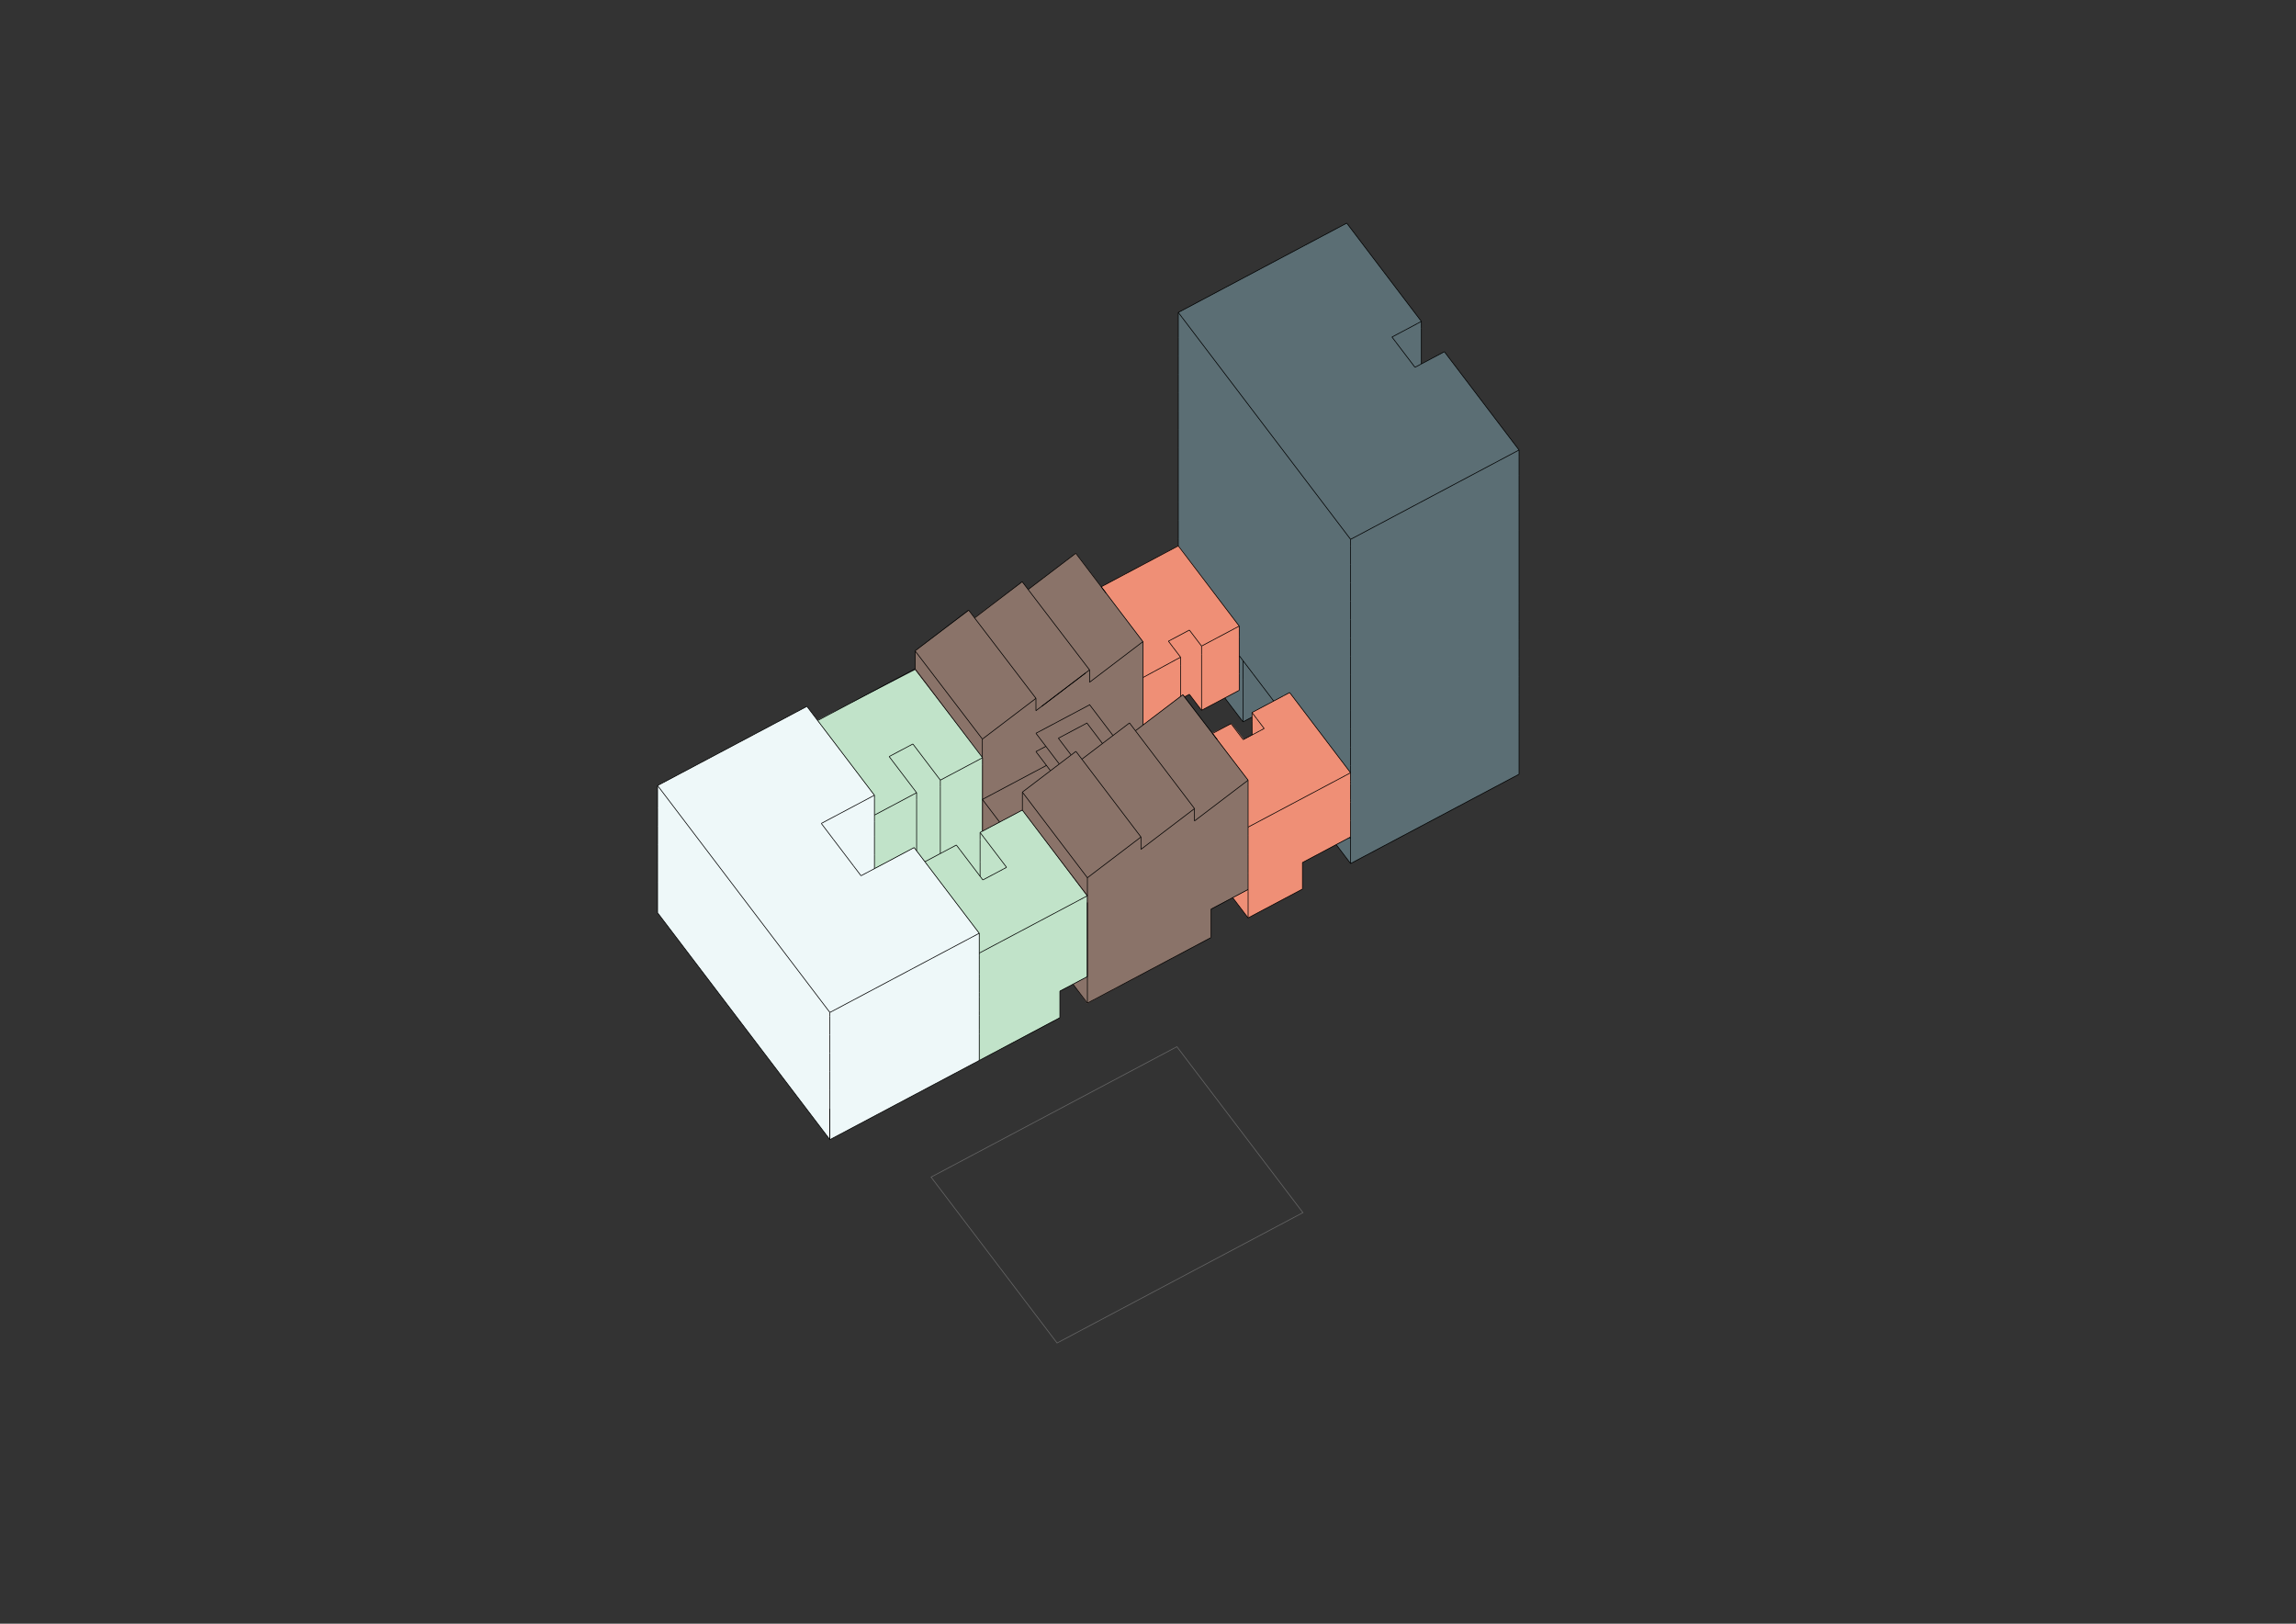 <svg xmlns="http://www.w3.org/2000/svg" xmlns:xlink="http://www.w3.org/1999/xlink" viewBox="0 0 841.89 595.28"><rect x="0" y="0" width="841.89" height="595.28" fill="#333333" stroke="none"/><defs><style>.cls-1,.cls-10,.cls-11{fill:none;}.cls-2{fill:#eef8f9;}.cls-3{fill:#5b6e74;}.cls-4{fill:#ef8f76;}.cls-5{fill:#c1e3c9;}.cls-6{fill:#8a7369;}.cls-7{clip-path:url(#clip-path);}.cls-8{opacity:0.25;}.cls-9{clip-path:url(#clip-path-3);}.cls-10{stroke:#fff;}.cls-10,.cls-11{stroke-miterlimit:10;stroke-width:0.25px;}.cls-11{stroke:#000;}</style><clipPath id="clip-path"><rect class="cls-1" width="841.89" height="595.28"/></clipPath><clipPath id="clip-path-3"><rect class="cls-1" x="341.21" y="383.58" width="136.73" height="108.95"/></clipPath></defs><g id="Layer_3" data-name="Layer 3"><polygon class="cls-2" points="241.12 288 295.88 258.97 320.63 291.55 320.63 318.46 335.19 310.73 359.06 342.15 359.06 388.79 304.3 417.82 241.12 334.64 241.12 288"/><polygon class="cls-3" points="495.23 316.59 489.96 309.65 495.23 306.78 495.23 283.31 472.89 253.9 459.08 261.22 459.08 262.9 455.78 264.65 449.12 255.88 454.39 253.09 454.39 229.54 432.05 200.13 432.05 114.55 493.82 81.8 521.19 117.84 521.19 133.41 529.62 128.94 557 164.98 557 283.85 495.23 316.59"/><polygon class="cls-4" points="495.23 283.31 495.23 306.78 477.58 316.22 477.58 325.95 457.65 336.52 452.02 329.11 457.65 326.1 457.65 286.03 444.51 268.73 451.57 265.3 456.07 271.06 459.19 269.46 459.08 261.22 472.89 253.9 495.23 283.31"/><polygon class="cls-4" points="454.39 229.54 454.39 253.09 440.58 260.41 436.12 254.54 434.42 255.44 433.81 254.63 419.15 265.78 419.03 235.18 403.79 215.12 432.09 200.06 454.39 229.54"/><polygon class="cls-5" points="335.54 245.6 299.73 264.04 320.63 291.55 320.63 318.46 335.19 310.73 359.06 342.15 359.06 388.79 388.63 373.03 388.63 363.28 398.63 358.15 398.63 328.53 374.88 297 360.13 304.78 360.22 277.56 335.54 245.6"/><polygon class="cls-6" points="398.63 367.94 393.44 360.81 398.63 358.15 398.63 328.53 374.88 297 360.13 304.78 360.22 277.56 335.54 245.6 335.54 238.62 355.33 223.78 357.33 226.44 374.83 213.28 377 216.11 394.5 202.78 419.15 235.18 419.15 265.78 433.6 254.79 457.65 286.03 457.65 326.1 444.04 333.23 444.08 343.69 398.63 367.94"/></g><g id="Layer_1" data-name="Layer 1"><g class="cls-7"><g class="cls-7"><g class="cls-8"><g class="cls-9"><polygon class="cls-10" points="431.54 383.74 477.75 444.57 387.6 492.37 341.4 431.54 431.54 383.74"/></g></g></g><line class="cls-11" x1="457.65" y1="306.41" x2="457.65" y2="303.24"/><line class="cls-11" x1="454.39" y1="253.09" x2="454.39" y2="247.06"/><line class="cls-11" x1="454.39" y1="247.06" x2="454.39" y2="240.36"/><line class="cls-11" x1="454.39" y1="240.36" x2="454.39" y2="233.66"/><line class="cls-11" x1="454.39" y1="233.66" x2="454.39" y2="232.71"/><line class="cls-11" x1="454.39" y1="232.71" x2="454.39" y2="229.54"/><line class="cls-11" x1="360.28" y1="304.71" x2="360.28" y2="280.26"/><line class="cls-11" x1="360.28" y1="280.26" x2="360.28" y2="277.8"/><line class="cls-11" x1="359.06" y1="388.79" x2="359.06" y2="379.05"/><line class="cls-11" x1="374.85" y1="296.99" x2="398.72" y2="328.4"/><line class="cls-11" x1="388.63" y1="373.11" x2="388.63" y2="363.38"/><line class="cls-11" x1="359.06" y1="388.79" x2="388.63" y2="373.11"/><line class="cls-11" x1="359.37" y1="305.19" x2="359.37" y2="307.65"/><line class="cls-11" x1="241.12" y1="288" x2="295.88" y2="258.97"/><line class="cls-11" x1="241.12" y1="334.64" x2="241.12" y2="323.32"/><line class="cls-11" x1="241.12" y1="323.32" x2="241.12" y2="316.53"/><line class="cls-11" x1="320.63" y1="318.46" x2="320.63" y2="313.28"/><line class="cls-11" x1="241.12" y1="316.53" x2="241.12" y2="309.73"/><line class="cls-11" x1="320.63" y1="313.28" x2="320.63" y2="306.49"/><line class="cls-11" x1="241.12" y1="309.73" x2="241.12" y2="302.94"/><line class="cls-11" x1="241.12" y1="302.94" x2="241.12" y2="296.15"/><line class="cls-11" x1="241.12" y1="296.15" x2="241.12" y2="289.36"/><line class="cls-11" x1="320.63" y1="292.91" x2="320.63" y2="291.55"/><line class="cls-11" x1="241.12" y1="289.36" x2="241.12" y2="288"/><line class="cls-11" x1="359.06" y1="343.51" x2="359.06" y2="342.15"/><line class="cls-11" x1="304.3" y1="417.82" x2="304.3" y2="406.5"/><line class="cls-11" x1="304.3" y1="417.94" x2="304.3" y2="399.71"/><line class="cls-11" x1="304.3" y1="399.71" x2="304.3" y2="392.92"/><line class="cls-11" x1="304.3" y1="392.92" x2="304.3" y2="386.12"/><line class="cls-11" x1="304.3" y1="386.12" x2="304.3" y2="379.33"/><line class="cls-11" x1="304.3" y1="379.33" x2="304.3" y2="372.54"/><line class="cls-11" x1="304.3" y1="372.54" x2="304.3" y2="371.18"/><line class="cls-11" x1="452.01" y1="329.09" x2="457.65" y2="336.52"/><line class="cls-11" x1="457.65" y1="336.52" x2="477.58" y2="325.95"/><line class="cls-11" x1="477.58" y1="325.95" x2="477.58" y2="316.22"/><line class="cls-11" x1="459.08" y1="269.46" x2="459.08" y2="264.39"/><line class="cls-11" x1="495.23" y1="294.13" x2="495.23" y2="293.27"/><line class="cls-11" x1="455.85" y1="271.17" x2="451.4" y2="265.3"/><line class="cls-11" x1="451.4" y1="265.3" x2="444.63" y2="268.89"/><line class="cls-11" x1="495.23" y1="283.31" x2="472.89" y2="253.9"/><line class="cls-11" x1="457.65" y1="336.52" x2="457.65" y2="326.78"/><line class="cls-11" x1="495.23" y1="300.06" x2="495.23" y2="294.13"/><line class="cls-11" x1="457.65" y1="319.99" x2="457.65" y2="313.2"/><line class="cls-11" x1="457.65" y1="313.2" x2="457.65" y2="306.41"/><line class="cls-11" x1="495.23" y1="286.48" x2="495.23" y2="283.31"/><line class="cls-11" x1="455.78" y1="264.65" x2="449.12" y2="255.88"/><line class="cls-11" x1="455.78" y1="264.65" x2="455.78" y2="255.6"/><line class="cls-11" x1="455.78" y1="264.65" x2="459.08" y2="262.9"/><line class="cls-11" x1="495.23" y1="316.59" x2="495.23" y2="307.53"/><line class="cls-11" x1="495.23" y1="307.54" x2="494.86" y2="307.05"/><line class="cls-11" x1="493.82" y1="81.8" x2="521.19" y2="117.84"/><line class="cls-11" x1="529.62" y1="128.94" x2="557" y2="164.98"/><line class="cls-11" x1="432.05" y1="114.55" x2="493.82" y2="81.8"/><line class="cls-11" x1="557" y1="283.85" x2="557" y2="274.79"/><line class="cls-11" x1="455.78" y1="255.6" x2="455.78" y2="248.9"/><line class="cls-11" x1="557" y1="274.79" x2="557" y2="268.09"/><line class="cls-11" x1="455.78" y1="248.9" x2="455.78" y2="242.2"/><line class="cls-11" x1="557" y1="268.09" x2="557" y2="261.39"/><line class="cls-11" x1="455.78" y1="242.2" x2="454.39" y2="240.36"/><line class="cls-11" x1="557" y1="261.39" x2="557" y2="254.68"/><line class="cls-11" x1="495.23" y1="287.43" x2="495.23" y2="286.48"/><line class="cls-11" x1="521.19" y1="133.42" x2="521.19" y2="120.42"/><line class="cls-11" x1="557" y1="254.68" x2="557" y2="247.98"/><line class="cls-11" x1="495.23" y1="280.73" x2="495.23" y2="274.03"/><line class="cls-11" x1="432.05" y1="197.55" x2="432.05" y2="190.85"/><line class="cls-11" x1="557" y1="247.98" x2="557" y2="241.28"/><line class="cls-11" x1="495.23" y1="274.03" x2="495.23" y2="267.33"/><line class="cls-11" x1="432.05" y1="190.85" x2="432.05" y2="184.15"/><line class="cls-11" x1="557" y1="241.28" x2="557" y2="234.58"/><line class="cls-11" x1="495.23" y1="267.33" x2="495.23" y2="260.63"/><line class="cls-11" x1="432.05" y1="184.15" x2="432.05" y2="177.44"/><line class="cls-11" x1="557" y1="234.58" x2="557" y2="227.88"/><line class="cls-11" x1="495.23" y1="260.63" x2="495.23" y2="253.92"/><line class="cls-11" x1="432.05" y1="177.44" x2="432.05" y2="170.74"/><line class="cls-11" x1="557" y1="227.88" x2="557" y2="221.18"/><line class="cls-11" x1="495.23" y1="253.92" x2="495.23" y2="247.22"/><line class="cls-11" x1="432.05" y1="170.74" x2="432.05" y2="164.04"/><line class="cls-11" x1="557" y1="221.18" x2="557" y2="214.48"/><line class="cls-11" x1="495.23" y1="247.22" x2="495.23" y2="240.52"/><line class="cls-11" x1="432.05" y1="164.04" x2="432.05" y2="157.34"/><line class="cls-11" x1="557" y1="214.48" x2="557" y2="207.77"/><line class="cls-11" x1="495.23" y1="240.52" x2="495.23" y2="233.82"/><line class="cls-11" x1="432.05" y1="157.34" x2="432.05" y2="150.64"/><line class="cls-11" x1="557" y1="207.77" x2="557" y2="201.07"/><line class="cls-11" x1="495.23" y1="233.82" x2="495.23" y2="227.12"/><line class="cls-11" x1="432.05" y1="150.64" x2="432.05" y2="143.94"/><line class="cls-11" x1="557" y1="201.07" x2="557" y2="194.37"/><line class="cls-11" x1="495.23" y1="227.12" x2="495.23" y2="220.42"/><line class="cls-11" x1="432.05" y1="143.94" x2="432.05" y2="137.23"/><line class="cls-11" x1="557" y1="194.37" x2="557" y2="187.67"/><line class="cls-11" x1="495.23" y1="220.42" x2="495.23" y2="213.71"/><line class="cls-11" x1="432.05" y1="137.23" x2="432.05" y2="130.53"/><line class="cls-11" x1="557" y1="187.67" x2="557" y2="180.97"/><line class="cls-11" x1="495.23" y1="213.71" x2="495.23" y2="207.01"/><line class="cls-11" x1="432.05" y1="130.53" x2="432.05" y2="123.83"/><line class="cls-11" x1="557" y1="180.97" x2="557" y2="174.27"/><line class="cls-11" x1="495.23" y1="207.01" x2="495.23" y2="200.31"/><line class="cls-11" x1="432.05" y1="123.83" x2="432.05" y2="117.13"/><line class="cls-11" x1="557" y1="174.27" x2="557" y2="167.56"/><line class="cls-11" x1="495.23" y1="200.31" x2="495.23" y2="197.73"/><line class="cls-11" x1="432.05" y1="117.13" x2="432.05" y2="114.55"/><line class="cls-11" x1="557" y1="167.56" x2="557" y2="164.98"/><line class="cls-11" x1="521.19" y1="120.42" x2="521.19" y2="117.84"/><line class="cls-11" x1="434.42" y1="255.44" x2="436.12" y2="254.54"/><line class="cls-11" x1="436.12" y1="254.54" x2="440.58" y2="260.41"/><line class="cls-11" x1="440.58" y1="260.41" x2="440.58" y2="240.03"/><line class="cls-11" x1="436.12" y1="230.99" x2="428.43" y2="235.07"/><line class="cls-11" x1="432.89" y1="255.25" x2="432.89" y2="244.11"/><line class="cls-11" x1="440.58" y1="236.86" x2="436.12" y2="230.99"/><line class="cls-11" x1="432.05" y1="200.13" x2="454.39" y2="229.54"/><line class="cls-11" x1="440.58" y1="240.03" x2="440.58" y2="236.86"/><line class="cls-11" x1="432.89" y1="244.11" x2="432.89" y2="240.94"/><line class="cls-11" x1="418.36" y1="306.86" x2="418.36" y2="311.39"/><line class="cls-11" x1="438" y1="296.44" x2="438" y2="300.97"/><line class="cls-11" x1="398.72" y1="321.8" x2="418.36" y2="306.86"/><line class="cls-11" x1="438" y1="300.97" x2="457.65" y2="286.03"/><line class="cls-11" x1="418.36" y1="311.39" x2="438" y2="296.44"/><line class="cls-11" x1="357.36" y1="226.55" x2="374.82" y2="213.26"/><line class="cls-11" x1="335.54" y1="238.62" x2="355.18" y2="223.68"/><line class="cls-11" x1="398.72" y1="321.8" x2="374.88" y2="290.4"/><line class="cls-11" x1="398.72" y1="367.76" x2="393.45" y2="360.82"/><line class="cls-11" x1="438" y1="296.44" x2="414.16" y2="265.04"/><line class="cls-11" x1="398.05" y1="246.73" x2="381.97" y2="258.96"/><line class="cls-11" x1="444.08" y1="343.71" x2="444.08" y2="333.3"/><line class="cls-11" x1="334.73" y1="272.75" x2="344.8" y2="286.01"/><line class="cls-11" x1="360.28" y1="277.8" x2="335.54" y2="245.22"/><line class="cls-11" x1="326.03" y1="277.36" x2="334.73" y2="272.75"/><line class="cls-11" x1="344.8" y1="286.01" x2="344.8" y2="288.47"/><line class="cls-11" x1="344.8" y1="288.47" x2="344.8" y2="312.92"/><line class="cls-11" x1="336.1" y1="290.62" x2="336.1" y2="293.08"/><line class="cls-11" x1="336.1" y1="293.08" x2="336.1" y2="311.93"/><line class="cls-11" x1="359.06" y1="377.47" x2="359.06" y2="372.26"/><line class="cls-11" x1="359.06" y1="372.26" x2="359.06" y2="370.68"/><line class="cls-11" x1="359.06" y1="370.68" x2="359.06" y2="365.47"/><line class="cls-11" x1="359.06" y1="365.47" x2="359.06" y2="363.89"/><line class="cls-11" x1="359.06" y1="363.89" x2="359.06" y2="358.68"/><line class="cls-11" x1="359.06" y1="358.68" x2="359.06" y2="357.09"/><line class="cls-11" x1="369.09" y1="317.98" x2="360.7" y2="306.94"/><line class="cls-11" x1="360.7" y1="306.94" x2="359.37" y2="305.19"/><line class="cls-11" x1="398.72" y1="328.4" x2="397.39" y2="329.11"/><line class="cls-11" x1="339.14" y1="315.92" x2="344.8" y2="312.92"/><line class="cls-11" x1="344.8" y1="312.92" x2="350.67" y2="309.8"/><line class="cls-11" x1="360.39" y1="322.6" x2="367.76" y2="318.69"/><line class="cls-11" x1="367.76" y1="318.69" x2="369.09" y2="317.98"/><line class="cls-11" x1="350.67" y1="309.8" x2="352.15" y2="311.74"/><line class="cls-11" x1="398.72" y1="358.03" x2="398.72" y2="357.35"/><line class="cls-11" x1="398.72" y1="357.35" x2="398.72" y2="351.24"/><line class="cls-11" x1="388.63" y1="363.38" x2="393.44" y2="360.82"/><line class="cls-11" x1="393.44" y1="360.82" x2="398.72" y2="358.03"/><line class="cls-11" x1="359.06" y1="379.05" x2="359.06" y2="377.47"/><line class="cls-11" x1="359.06" y1="357.09" x2="359.06" y2="351.89"/><line class="cls-11" x1="359.06" y1="351.89" x2="359.06" y2="350.3"/><line class="cls-11" x1="359.06" y1="350.3" x2="359.06" y2="349.43"/><line class="cls-11" x1="360.28" y1="304.71" x2="359.37" y2="305.19"/><line class="cls-11" x1="359.37" y1="315.96" x2="359.37" y2="321.25"/><line class="cls-11" x1="320.63" y1="291.55" x2="319.89" y2="291.94"/><line class="cls-11" x1="319.89" y1="291.94" x2="301.15" y2="301.88"/><line class="cls-11" x1="304.3" y1="371.18" x2="241.86" y2="288.97"/><line class="cls-11" x1="241.86" y1="288.97" x2="241.12" y2="288"/><line class="cls-11" x1="304.3" y1="371.18" x2="358.32" y2="342.54"/><line class="cls-11" x1="358.32" y1="342.54" x2="359.06" y2="342.15"/><line class="cls-11" x1="312.91" y1="317.37" x2="315.71" y2="321.06"/><line class="cls-11" x1="335.2" y1="310.73" x2="320.63" y2="318.46"/><line class="cls-11" x1="315.71" y1="321.06" x2="320.63" y2="318.46"/><line class="cls-11" x1="295.88" y1="258.97" x2="299.82" y2="264.16"/><line class="cls-11" x1="320.63" y1="306.49" x2="320.63" y2="301.29"/><line class="cls-11" x1="320.63" y1="301.29" x2="320.63" y2="299.7"/><line class="cls-11" x1="320.63" y1="299.7" x2="320.63" y2="298.83"/><line class="cls-11" x1="320.63" y1="298.83" x2="320.63" y2="292.91"/><line class="cls-11" x1="359.06" y1="349.43" x2="359.06" y2="343.51"/><line class="cls-11" x1="489.96" y1="309.65" x2="477.58" y2="316.22"/><line class="cls-11" x1="495.23" y1="306.86" x2="495.23" y2="300.83"/><line class="cls-11" x1="495.23" y1="300.83" x2="495.23" y2="300.06"/><line class="cls-11" x1="459.08" y1="269.46" x2="455.85" y2="271.17"/><line class="cls-11" x1="467.03" y1="257.01" x2="459.08" y2="261.22"/><line class="cls-11" x1="459.08" y1="261.22" x2="460.8" y2="263.48"/><line class="cls-11" x1="460.8" y1="263.48" x2="463.54" y2="267.09"/><line class="cls-11" x1="457.65" y1="326.78" x2="457.65" y2="326.1"/><line class="cls-11" x1="457.65" y1="326.1" x2="457.65" y2="319.99"/><line class="cls-11" x1="495.23" y1="293.27" x2="495.23" y2="287.43"/><line class="cls-11" x1="493.52" y1="284.22" x2="495.23" y2="283.31"/><line class="cls-11" x1="459.08" y1="264.39" x2="459.08" y2="262.9"/><line class="cls-11" x1="459.08" y1="262.91" x2="459.08" y2="261.22"/><line class="cls-11" x1="467.03" y1="257.01" x2="463.04" y2="251.75"/><line class="cls-11" x1="495.23" y1="307.54" x2="495.23" y2="306.86"/><line class="cls-11" x1="495.23" y1="283.31" x2="495.23" y2="280.73"/><line class="cls-11" x1="510.41" y1="123.56" x2="519.79" y2="118.58"/><line class="cls-11" x1="519.79" y1="118.58" x2="521.19" y2="117.84"/><line class="cls-11" x1="529.62" y1="128.94" x2="521.19" y2="133.42"/><line class="cls-11" x1="521.19" y1="133.42" x2="518.84" y2="134.66"/><line class="cls-11" x1="495.23" y1="197.73" x2="433.45" y2="116.39"/><line class="cls-11" x1="433.45" y1="116.39" x2="432.05" y2="114.55"/><line class="cls-11" x1="557" y1="164.98" x2="555.6" y2="165.72"/><line class="cls-11" x1="555.6" y1="165.72" x2="495.23" y2="197.73"/><line class="cls-11" x1="518.84" y1="134.66" x2="511.8" y2="125.4"/><line class="cls-11" x1="511.8" y1="125.4" x2="510.41" y2="123.56"/><line class="cls-11" x1="432.05" y1="200.13" x2="432.05" y2="197.55"/><line class="cls-11" x1="440.58" y1="260.41" x2="449.12" y2="255.88"/><line class="cls-11" x1="428.43" y1="235.07" x2="430.15" y2="237.33"/><line class="cls-11" x1="430.15" y1="237.33" x2="432.89" y2="240.94"/><line class="cls-11" x1="454.39" y1="229.54" x2="452.67" y2="230.45"/><line class="cls-11" x1="452.67" y1="230.45" x2="440.58" y2="236.86"/><line class="cls-11" x1="432.89" y1="240.94" x2="431.18" y2="241.85"/><line class="cls-11" x1="431.18" y1="241.85" x2="419.15" y2="248.36"/><line class="cls-11" x1="398.72" y1="321.8" x2="398.72" y2="328.4"/><line class="cls-11" x1="335.54" y1="238.62" x2="335.54" y2="245.22"/><line class="cls-11" x1="399.51" y1="245.6" x2="377" y2="216.13"/><line class="cls-11" x1="377" y1="216.13" x2="374.82" y2="213.26"/><line class="cls-11" x1="357.36" y1="226.55" x2="355.18" y2="223.68"/><polyline class="cls-11" points="398.72 367.76 398.72 358.03 398.72 328.4 398.72 330.86"/><line class="cls-11" x1="452.01" y1="329.09" x2="444.08" y2="333.3"/><line class="cls-11" x1="320.63" y1="298.83" x2="334.77" y2="291.33"/><line class="cls-11" x1="334.77" y1="291.33" x2="336.1" y2="290.62"/><line class="cls-11" x1="336.1" y1="290.62" x2="334.73" y2="288.81"/><line class="cls-11" x1="360.28" y1="277.8" x2="358.95" y2="278.51"/><line class="cls-11" x1="358.95" y1="278.51" x2="344.8" y2="286.01"/><line class="cls-11" x1="352.15" y1="311.74" x2="359.37" y2="321.25"/><line class="cls-11" x1="359.37" y1="321.25" x2="360.39" y2="322.6"/><line class="cls-11" x1="363.71" y1="302.89" x2="374.85" y2="296.99"/><line class="cls-11" x1="359.37" y1="307.65" x2="359.37" y2="307.91"/><line class="cls-11" x1="359.37" y1="307.91" x2="359.37" y2="315.96"/><line class="cls-11" x1="309.24" y1="312.53" x2="312.91" y2="317.37"/><line class="cls-11" x1="359.06" y1="342.15" x2="340.47" y2="317.67"/><line class="cls-11" x1="340.47" y1="317.67" x2="339.14" y2="315.92"/><line class="cls-11" x1="339.14" y1="315.92" x2="336.1" y2="311.93"/><line class="cls-11" x1="336.1" y1="311.93" x2="335.19" y2="310.73"/><line class="cls-11" x1="299.82" y1="264.16" x2="301.15" y2="265.91"/><line class="cls-11" x1="320.63" y1="291.55" x2="301.15" y2="265.91"/><line class="cls-11" x1="495.23" y1="306.86" x2="494.86" y2="307.05"/><line class="cls-11" x1="494.86" y1="307.05" x2="489.96" y2="309.65"/><line class="cls-11" x1="463.54" y1="267.09" x2="461.83" y2="268"/><line class="cls-11" x1="461.83" y1="268" x2="459.08" y2="269.46"/><line class="cls-11" x1="472.89" y1="253.9" x2="470.66" y2="255.08"/><line class="cls-11" x1="470.66" y1="255.08" x2="467.03" y2="257.01"/><line class="cls-11" x1="463.04" y1="251.75" x2="459.41" y2="246.97"/><line class="cls-11" x1="459.41" y1="246.97" x2="455.78" y2="242.2"/><line class="cls-11" x1="449.12" y1="255.88" x2="454.02" y2="253.28"/><line class="cls-11" x1="454.02" y1="253.28" x2="454.39" y2="253.09"/><line class="cls-11" x1="446.34" y1="271.15" x2="444.63" y2="268.89"/><line class="cls-11" x1="379.86" y1="256.02" x2="357.36" y2="226.55"/><line class="cls-11" x1="457.65" y1="286.03" x2="457.65" y2="303.24"/><line class="cls-11" x1="334.73" y1="288.81" x2="327.36" y2="279.11"/><line class="cls-11" x1="327.36" y1="279.11" x2="326.03" y2="277.36"/><line class="cls-11" x1="363.71" y1="302.89" x2="362.88" y2="303.33"/><line class="cls-11" x1="362.88" y1="303.33" x2="360.28" y2="304.71"/><line class="cls-11" x1="305.56" y1="307.69" x2="309.24" y2="312.53"/><line class="cls-11" x1="394.52" y1="275.46" x2="418.36" y2="306.86"/><line class="cls-11" x1="301.15" y1="301.88" x2="305.56" y2="307.69"/><line class="cls-11" x1="419.03" y1="235.18" x2="394.47" y2="202.85"/><line class="cls-11" x1="405.5" y1="217.38" x2="403.79" y2="215.12"/><line class="cls-11" x1="359.06" y1="349.43" x2="397.39" y2="329.11"/><line class="cls-11" x1="241.12" y1="334.64" x2="304.3" y2="417.82"/><line class="cls-11" x1="359.06" y1="388.79" x2="304.3" y2="417.82"/><line class="cls-11" x1="457.65" y1="303.24" x2="493.52" y2="284.22"/><line class="cls-11" x1="489.96" y1="309.65" x2="495.23" y2="316.59"/><line class="cls-11" x1="495.23" y1="316.59" x2="557" y2="283.85"/><line class="cls-11" x1="403.79" y1="215.12" x2="432.05" y2="200.13"/><line class="cls-11" x1="377" y1="216.13" x2="394.47" y2="202.85"/><line class="cls-11" x1="444.08" y1="343.71" x2="398.72" y2="367.76"/><line class="cls-11" x1="457.65" y1="326.1" x2="452.01" y2="329.09"/><line class="cls-11" x1="398.72" y1="351.24" x2="398.72" y2="344.44"/><line class="cls-11" x1="398.72" y1="344.44" x2="398.72" y2="337.65"/><line class="cls-11" x1="398.72" y1="337.65" x2="398.72" y2="330.86"/><line class="cls-11" x1="335.54" y1="245.22" x2="299.82" y2="264.16"/><line class="cls-11" x1="457.65" y1="286.03" x2="433.81" y2="254.79"/><line class="cls-11" x1="366.53" y1="301.39" x2="360.22" y2="293.08"/><line class="cls-11" x1="383.78" y1="280.58" x2="360.22" y2="293.08"/><line class="cls-11" x1="385.11" y1="282.46" x2="379.86" y2="275.55"/><line class="cls-11" x1="383.55" y1="273.59" x2="379.86" y2="275.54"/><line class="cls-11" x1="388.37" y1="280.04" x2="379.86" y2="268.83"/><line class="cls-11" x1="399.71" y1="258.31" x2="379.86" y2="268.83"/><line class="cls-11" x1="408.1" y1="269.65" x2="399.51" y2="258.33"/><line class="cls-11" x1="392.66" y1="276.68" x2="388.08" y2="270.64"/><line class="cls-11" x1="398.64" y1="265.04" x2="388.08" y2="270.64"/><line class="cls-11" x1="404.24" y1="272.58" x2="398.53" y2="265.05"/></g><line class="cls-11" x1="379.86" y1="256.02" x2="379.86" y2="260.54"/><line class="cls-11" x1="399.51" y1="245.6" x2="399.51" y2="250.13"/><line class="cls-11" x1="360.22" y1="270.96" x2="379.86" y2="256.02"/><line class="cls-11" x1="399.51" y1="250.13" x2="419.15" y2="235.18"/><line class="cls-11" x1="379.86" y1="260.54" x2="399.51" y2="245.6"/><line class="cls-11" x1="360.22" y1="270.96" x2="360.22" y2="277.56"/><line class="cls-11" x1="374.88" y1="290.4" x2="394.52" y2="275.46"/><line class="cls-11" x1="416.34" y1="267.91" x2="433.81" y2="254.63"/><line class="cls-11" x1="396.7" y1="278.33" x2="414.16" y2="265.04"/><line class="cls-11" x1="374.88" y1="290.4" x2="374.88" y2="297"/><line class="cls-11" x1="360.22" y1="270.96" x2="335.54" y2="238.62"/><line class="cls-11" x1="419.15" y1="235.18" x2="419.15" y2="265.78"/></g></svg>